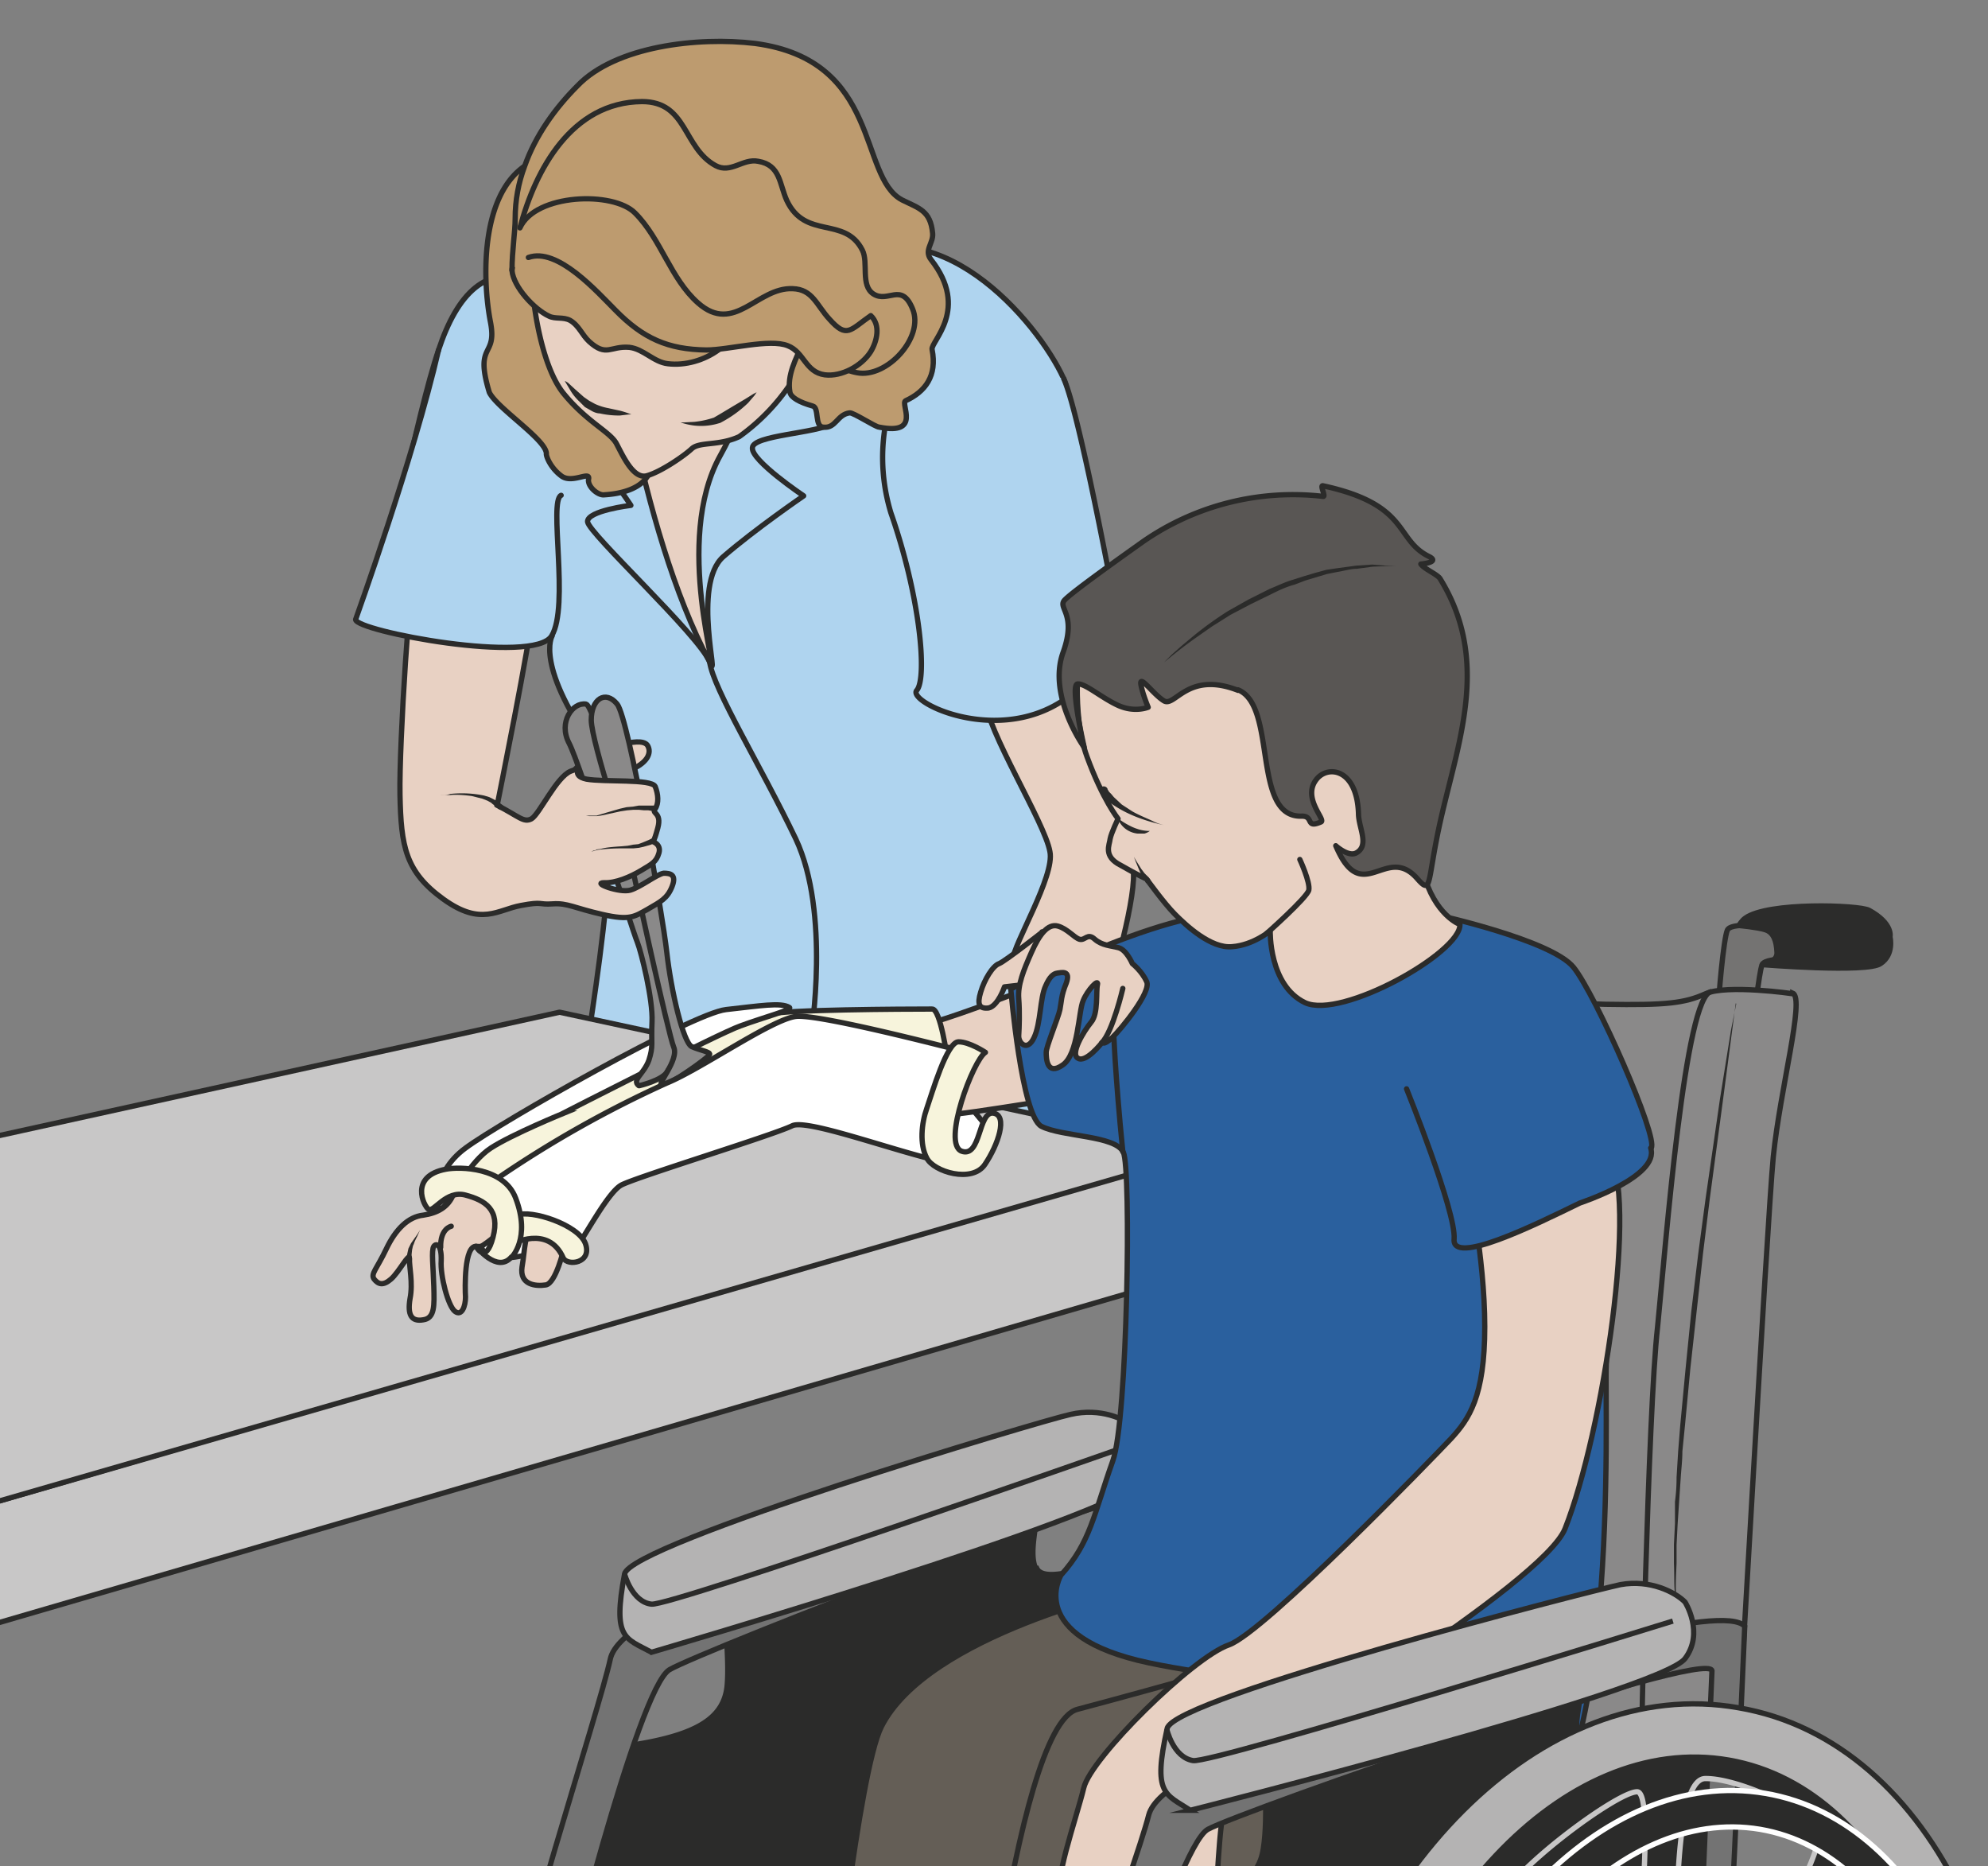 <svg xmlns="http://www.w3.org/2000/svg" viewBox="0 0 470.3 441.4"><rect x="0" y="0" width="470.3" height="441.4" fill="#808080" stroke="none"/><defs><clipPath id="a"><path d="M0 353.1h376.3V0H0v353.1z"/></clipPath><clipPath id="b"><path d="M0 353.1h376.3V0H0v353.1z"/></clipPath><clipPath id="c"><path d="M0 353.1h376.3V0H0v353.1z"/></clipPath><clipPath id="d"><path d="M0 353.1h376.3V0H0v353.1z"/></clipPath><clipPath id="e"><path d="M0 353.1h376.3V0H0v353.1z"/></clipPath></defs><g clip-path="url(#a)" transform="matrix(1.25 0 0 -1.25 0 441.4)"><path d="M343 171.5s-8.8.8-9.5-.9c-.7-1.6-1.3-10.7-2.5-11-1.2-.5-5.8.2-5.8 2.5 0 2.2 1 13.4 1.7 15 .6 1.5 6.3.8 10.3.8 4 0 7.6-5.5 5.8-6.4" fill="#747372"/><path d="M343 171.5s-8.8.8-9.5-.9c-.7-1.6-1.3-10.7-2.5-11-1.2-.5-5.8.2-5.8 2.5 0 2.2 1 13.4 1.7 15 .6 1.5 6.3.8 10.3.8 4 0 7.6-5.5 5.8-6.4z" stroke="#2c2c2b" stroke-miterlimit="10" fill="none"/><path d="M357.7 175.8s.8-3.3-1.8-5c-2.5-1.8-22.4-.2-22.4-.2s3 .4 2.8 2.4c-.1 2-.6 3.7-2.2 4.2s-5 .8-5 .8.5.9 1.2 1.4c4.3 3.1 21.4 2.5 23.4 1.5 4.6-2.5 4-5 4-5" fill="#2c2c2b"/><path stroke-linejoin="round" d="M357.7 175.8s.8-3.3-1.8-5c-2.5-1.8-22.4-.2-22.4-.2s3 .4 2.8 2.4c-.1 2-.6 3.7-2.2 4.2s-5 .8-5 .8.5.9 1.2 1.4c4.3 3.1 21.4 2.5 23.4 1.5 4.6-2.5 4-5 4-5z" stroke="#2c2c2b" stroke-miterlimit="10" fill="none"/><path d="M196 56.4c-1.6 3.5 1.2 10.6-.5 10.6A809 809 0 01138 50.5c-1.5-1.4.2-10.3-.4-16.5-.7-6.1-5.9-9.4-19.6-11.3-10.4-1.4-7.7-12.7-8.3-12.9-.9-.2-9-44.7-8.1-53.2 1.2-13 120.3 42.2 120.3 42.2l.6 64.9s-24-12.3-26.3-7.3" fill="#2b2b2a"/><path d="M196 56.4c-1.6 3.5 1.2 10.6-.5 10.6A809 809 0 01138 50.5c-1.5-1.4.2-10.3-.4-16.5-.7-6.1-5.9-9.4-19.6-11.3-10.4-1.4-7.7-12.7-8.3-12.9-.9-.2-9-44.7-8.1-53.2 1.2-13 120.3 42.2 120.3 42.2l.6 64.9s-24-12.3-26.3-7.3z" stroke="#2b2b2a" stroke-miterlimit="10" fill="none"/><path d="M220.7 70.5c-1 4.3-88-29.8-94-33.3-6-3.6-20.5-62-22-68.5-1.4-6.7-2.3-59.6-2.3-59.6-2.1-5.2-6.9-.5-7.4.1-.6.6 0 18.5 0 18.5s.1 26.6.6 38c.6 11.5 17.8 63.8 19.9 73.5 2 9.6 42.3 22.2 56.4 26.9 14 4.6 50.4 17 54.5 12.8 0 0 .4-82.4-.5-82.5-1 0-5-1.6-5-1.6l-.2 75.7z" fill="#737373"/><path d="M220.7 70.5c-1 4.3-88-29.8-94-33.3-6-3.6-20.5-62-22-68.5-1.4-6.7-2.3-59.6-2.3-59.6-2.1-5.2-6.9-.5-7.4.1-.6.6 0 18.5 0 18.5s.1 26.6.6 38c.6 11.5 17.8 63.8 19.9 73.5 2 9.6 42.3 22.2 56.4 26.9 14 4.6 50.4 17 54.5 12.8 0 0 .4-82.4-.5-82.5-1 0-5-1.6-5-1.6l-.2 75.7z" stroke="#2b2b2a" stroke-miterlimit="10" fill="none"/><path d="M123.3 40.5c-5 2.7-7.4 2.5-5.1 14.8 1 5.7 78.8 29 84.4 30.2 5.6 1.3 10.3-.8 12.3-2.6 0 0 4-5.4.6-10.3-4.4-6.4-92.2-32.1-92.2-32.1" fill="#b4b3b3"/><path d="M123.3 40.5c-5 2.7-7.4 2.5-5.1 14.8 1 5.7 78.8 29 84.4 30.2 5.6 1.3 10.3-.8 12.3-2.6 0 0 4-5.4.6-10.3-4.4-6.4-92.2-32.1-92.2-32.1z" stroke="#2b2b2a" stroke-miterlimit="10" fill="none"/><path d="M212.8 79.3s-85.7-30.1-89.5-29.7c-3.7.4-5.1 5.7-5.1 5.7" stroke="#2b2b2a" stroke-miterlimit="10" fill="none"/><path d="M339.3 165.1s-12.5 1.8-16.5 0-7.5-2.2-19-2c-11.4.2-50.8 6-55 9.6-4.2 3.6-7.6 4.2-11 5-3.4 1-5.8-7.4-5.8-7.4s-11.4-54-13.1-127L321.5 15s6.7-.9 7 2.4c.3 3.2 5.9 104 7.1 116.8 1.3 12.9 6 30 3.7 31" fill="#8a8989"/><path d="M339.3 165.1s-12.5 1.8-16.5 0-7.5-2.2-19-2c-11.4.2-50.8 6-55 9.6-4.2 3.6-7.6 4.2-11 5-3.4 1-5.8-7.4-5.8-7.4s-11.4-54-13.1-127L321.5 15s6.7-.9 7 2.4c.3 3.2 5.9 104 7.1 116.8 1.3 12.9 6 30 3.7 31z" stroke="#2b2b2a" stroke-miterlimit="10" fill="none"/><path d="M310.7 21.4c-.2-.5 1.2 64.6 3 80.6 1.6 16 5.2 63 10.2 63.5" stroke="#2b2b2a" stroke-miterlimit="10" fill="none"/><path d="M328.5 163.3l-2.4-18.2-2.5-18.7-1.3-10.5-1.2-10.9-1.2-10.9-1-10.6-.5-5c0-1.7-.2-3.3-.3-4.8a6665.3 6665.3 0 01-.6-9l-.2-3.9v-3.5c-.1-2.3-.2-4.2-.1-5.8v-5l-.2 5c-.2 1.6-.1 3.5-.2 5.8v3.6l.2 4V69c.2 1.5.3 3 .3 4.6l.3 4.9.4 5 1 10.6 1.1 11 1.3 10.8 1.4 10.5 2.7 18.7 2.1 13.1 1 5" fill="#2b2b2a"/><path d="M246.6 174.4s-6-31.6-8.2-64.6c-2.2-33-2-69.5-1.3-71.5" stroke="#2b2b2a" stroke-miterlimit="10" fill="none"/><path d="M237.1 174.4l-2.2-20.8-2.1-21.3a1996.1 1996.1 0 01-3.4-36.9l-1-12-.8-11.3-.5-10.1-.3-8.5v-6.6V41s0 2.1-.3 5.8v6.6V62c0 3.2.3 6.6.4 10.1.1 3.6.4 7.4.7 11.3l.8 12.1 1 12.4 2.5 24.5c.8 7.8 1.7 15 2.5 21.3.7 6.2 1.4 11.4 2 15l.7 5.7" fill="#2b2b2a"/></g><g clip-path="url(#b)" transform="matrix(1.25 0 0 -1.25 0 441.4)"><path d="M69.5 236c-.6-.1 27-7.1 35-3.2 0 0-3.5-5.6 8.7-22.3 6.7-9.3-3.2-59-3-62.4 0-3.4 95.8-20 99.8-13s-9.8 63.9-12.5 71.4c-2.7 7.5 8.5 64.6 3.8 75-4.9 10.8-24.5 34-43.4 21.2-19-12.9-48.5-6.4-57.1-2.8-8.7 3.5-14.3-2.4-17.8-13-2.1-6.2-4.6-17-6.9-27.2-2.8-12.4-5.3-23.6-6.6-23.8" fill="#afd4ef"/><path stroke-linejoin="round" d="M69.5 236c-.6-.1 27-7.1 35-3.2 0 0-3.5-5.6 8.7-22.3 6.7-9.3-3.2-59-3-62.4 0-3.4 95.8-20 99.8-13s-9.8 63.9-12.5 71.4c-2.7 7.5 8.5 64.6 3.8 75-4.9 10.8-24.5 34-43.4 21.2-19-12.9-48.5-6.4-57.1-2.8-8.7 3.5-14.3-2.4-17.8-13-2.1-6.2-4.6-17-6.9-27.2-2.8-12.4-5.3-23.6-6.6-23.8z" stroke="#2b2b2a" stroke-linecap="round" stroke-miterlimit="10" fill="none"/><path stroke-linejoin="round" d="M153.5 157.4s3.7 23-2.9 37c-6.6 13.8-15.6 28.3-16.3 33.5" stroke="#2b2b2a" stroke-linecap="round" stroke-miterlimit="10" fill="none"/><path d="M-4 45l225 65.6v23L-4 68V45z" fill="#c8c7c7"/><path stroke-linejoin="round" d="M-4 45l225 65.6v23L-4 68V45z" stroke="#2b2b2a" stroke-linecap="round" stroke-miterlimit="10" fill="none"/><path d="M-212 91.5L-4 68l232.6 67.2-122.7 26.4-318-70z" fill="#c8c7c7"/><path stroke-linejoin="round" d="M-212 91.5L-4 68l232.6 67.2-122.7 26.4-318-70zM109.5 295.7s-6.2-5-11.4-10.8c-5.3-5.7 3-5.4 9.6-12.6 6.4-7.2 9-10.8 11.7-14.8 0 0-8.3-1-8.2-3.1.2-2.2 21-21.4 23.1-26.5 2.1-5-3.5 14.6 2.6 19.9 6 5.2 15.2 11.5 15.2 11.5s-10 6.7-9.7 9.1c.1 2.4 12.1 2.7 15.2 4.6 2 1.2-.5 14.9-.5 14.9s-11 9.6-13.5 9.3c-2.5-.4-27 7.1-34-1.5z" stroke="#2b2b2a" stroke-linecap="round" stroke-miterlimit="10" fill="none"/><path stroke-linejoin="round" d="M115.2 298.3c.1-.9 5.5-45 19.1-70.4 2.2-4-7 22.8 2 39s8.5 29.9 5.3 30.5" stroke="#2b2b2a" stroke-linecap="round" stroke-miterlimit="10" fill="#e8d1c3"/><path d="M187.2 139.4l-5.8 7c-.7.8-3.6-7.8-2.2-10.3 1.5-2.4 4.7-3.4 5.8-1.6 1.2 1.7 2.2 4.9 2.2 4.9" fill="#fff"/><path d="M187.2 139.4l-5.8 7c-.7.8-3.6-7.8-2.2-10.3 1.5-2.4 4.7-3.4 5.8-1.6 1.2 1.7 2.2 4.9 2.2 4.9z" stroke="#2b2b2a" stroke-miterlimit="10" fill="none"/><path d="M198 167.8c0-.7-18.2-7.3-20.8-7.9-2.7-.6-9.4.2-10.6-3.9-1.2-4.1 2-11.3 4.8-13.5 2.8-2.2 23.7 2.3 28.1 2.4 4.5 0-1.6 22.9-1.6 22.9" fill="#e8d1c3"/><path stroke-linejoin="round" d="M198 167.8c0-.7-18.2-7.3-20.8-7.9-2.7-.6-9.4.2-10.6-3.9-1.2-4.1 2-11.3 4.8-13.5 2.8-2.2 23.7 2.3 28.1 2.4 4.5 0-1.6 22.9-1.6 22.9z" stroke="#2b2b2a" stroke-linecap="round" stroke-miterlimit="10" fill="none"/><path d="M179.3 152.7s-1.3 9.6-2.9 9.5c-5.2 0-28.2-.1-30.9-1-3.1-.8-67.6-26.8-57.7-30.8 9.8-4 14.9-3.4 14.9-3.4l76.5 25.7z" fill="#f7f4dc"/><path stroke-linejoin="round" d="M179.3 152.7s-1.3 9.6-2.9 9.5c-5.2 0-28.2-.1-30.9-1-3.1-.8-67.6-26.8-57.7-30.8 9.8-4 14.9-3.4 14.9-3.4l76.5 25.7z" stroke="#2b2b2a" stroke-linecap="round" stroke-miterlimit="10" fill="none"/><path d="M106.7 142.5s-9.8-4-13.8-6.6c-4-2.6-7.1-8.9-7.1-8.9s-1.7-2.3-2.4-2.7c-.8-.4-2 6.7 4.7 11.6 6.6 4.9 42.9 25.5 49.3 26.2s10.4 1.4 12 .4c.7-.4-4.7-1.8-9.3-3.5-4-1.4-33.5-16.5-33.5-16.5" fill="#fff"/><path d="M106.7 142.5s-9.8-4-13.8-6.6c-4-2.6-7.1-8.9-7.1-8.9s-1.7-2.3-2.4-2.7c-.8-.4-2 6.7 4.7 11.6 6.6 4.9 42.9 25.5 49.3 26.2s10.4 1.4 12 .4c.7-.4-4.7-1.8-9.3-3.5-4-1.4-33.5-16.5-33.5-16.5z" stroke="#2b2b2a" stroke-miterlimit="10" fill="none"/><path d="M118.6 212.5c.3 0 3.3.8 4-.5s0-3-2.7-4.3c-2.8-1.2-6.2-3.5-7.7-3.6-1.5-.2-4.2 2.4-3.4 3.4.7 1 5.6 4.1 9.8 5" fill="#e8d1c3"/><path stroke-linejoin="round" d="M118.6 212.5c.3 0 3.3.8 4-.5s0-3-2.7-4.3c-2.8-1.2-6.2-3.5-7.7-3.6-1.5-.2-4.2 2.4-3.4 3.4.7 1 5.6 4.1 9.8 5z" stroke="#2b2b2a" stroke-linecap="round" stroke-miterlimit="10" fill="none"/><path d="M121 147.7s4.4 1 5.3 2.7c.9 1.7 3.4 2.3 2 7.3s-14.9 61.8-17.4 62.2c-2.5.4-5.3-3.4-3.2-7.4 2.1-4 12-35.5 12.9-37.6.8-2 3-11 2.8-15.1-.2-4.2.3-4.5-.6-7.3-1-2.7-3.3-3.7-1.9-4.8" fill="#8a8989"/><path stroke-linejoin="round" d="M121 147.7s4.4 1 5.3 2.7c.9 1.7 3.4 2.3 2 7.3s-14.9 61.8-17.4 62.2c-2.5.4-5.3-3.4-3.2-7.4 2.1-4 12-35.5 12.9-37.6.8-2 3-11 2.8-15.1-.2-4.2.3-4.5-.6-7.3-1-2.7-3.3-3.7-1.9-4.8z" stroke="#2b2b2a" stroke-linecap="round" stroke-miterlimit="10" fill="none"/><path d="M119.4 190.4s-7.5 22.3-7.5 26.5c0 4 2.7 5.7 4.9 3s8.6-39.8 9.4-47 3.1-17 4.7-17.8c1.5-.7 3.6-1 3.4-1.5-.1-.5-7.7-5.9-9-5.9s3.3 4.8 2.2 7.3c-1 2.4-7.7 33-8.1 35.4" fill="#8a8989"/><path stroke-linejoin="round" d="M119.4 190.4s-7.5 22.3-7.5 26.5c0 4 2.7 5.7 4.9 3s8.6-39.8 9.4-47 3.1-17 4.7-17.8c1.5-.7 3.6-1 3.4-1.5-.1-.5-7.7-5.9-9-5.9s3.3 4.8 2.2 7.3c-1 2.4-7.7 33-8.1 35.4z" stroke="#2b2b2a" stroke-linecap="round" stroke-miterlimit="10" fill="none"/><path d="M94 200.8c4.3-2.2 5.1-3.4 6.6-2.6 1.5.9 4.7 7.9 7.4 9 2.7 1.1-.3-.8 3-1.5 3.4-.6 12.3.1 13-1.4.6-1.5.7-3.2 0-4.2-.8-1 1.3-.6.5-3.6s-1-2.6-1-2.6 1.7-.5 1.2-2.2c-.5-1.7-1.4-2.1-3.4-3.3s-4.8-2.4-7-2.3c-2.3 0 3-2 5-1.4 2 .6 5 3 6.3 3.2 1.2 0 2.5-.2 1.6-2.5s-2.2-2.9-4.6-4.3c-2.5-1.4-3.4-2.2-8.6-1-5.3 1.2-6.6 2.2-9.4 2-2.8-.2-1.7.5-6-.3-4.4-.8-7.5-4-14.7 1.2s-8 10-8.2 19.7 2 42.7 2.8 42.5c5.9-1.7 21.8-7.4 22-9.3.3-1.8-6.4-35.1-6.4-35.1" fill="#e8d1c3"/><path stroke-linejoin="round" d="M94 200.8c4.3-2.2 5.1-3.4 6.6-2.6 1.5.9 4.7 7.9 7.4 9 2.7 1.1-.3-.8 3-1.5 3.4-.6 12.3.1 13-1.4.6-1.5.7-3.2 0-4.2-.8-1 1.3-.6.5-3.6s-1-2.6-1-2.6 1.7-.5 1.2-2.2c-.5-1.7-1.4-2.1-3.4-3.3s-4.8-2.4-7-2.3c-2.3 0 3-2 5-1.4 2 .6 5 3 6.3 3.2 1.2 0 2.5-.2 1.6-2.5s-2.2-2.9-4.6-4.3c-2.5-1.4-3.4-2.2-8.6-1-5.3 1.2-6.6 2.2-9.4 2-2.8-.2-1.7.5-6-.3-4.4-.8-7.5-4-14.7 1.2s-8 10-8.2 19.7 2 42.7 2.8 42.5c5.9-1.7 21.8-7.4 22-9.3.3-1.8-6.4-35.1-6.4-35.1z" stroke="#2b2b2a" stroke-linecap="round" stroke-miterlimit="10" fill="none"/><path d="M83.4 202.7h.5c.3 0 .8 0 1.3.2a21 21 0 006.4-.3l1-.3.8-.4.7-.4.6-.4.4-.3a.5.5 0 00-.6-.8h-.1l-.4.4-.4.4c-.2 0-.4.2-.6.4l-.7.4-1 .4-2 .5c-1.4.2-3 .3-4 .2h-1.9M123.9 199.6h-.2l-.4.1-.6.1h-.8l-1 .1h-1l-1.2-.1-1.3-.2-2.3-.5a17 17 0 00-2.1-.4h-1.5l-.6.1h2l2 .6 2.4.7 1.3.3 1.2.1 1.1.2H124.1a.5.5 0 10-.2-1zM123.6 193.5l-.4-.2-1.4-.4-.9-.2-1-.1h-2.2a35.7 35.7 0 01-4.7-.3l-.6-.2-.5-.1.5.2c.1 0 .3 0 .5.2l.8.1c1 .3 2.5.4 4 .5l1.1.1 1 .2 1 .1.8.3 1.2.5.4.2a.5.5 0 10.5-.9z" fill="#2b2b2a"/><path d="M207.2 230.6c.1-.2 5-33.1 7.2-41.8 1-4-4-23-5.7-24.2-1.7-1.2-17 4.4-17 7 0 2.7 8 15.8 7 20.4-1 5.6-11.9 22.7-12.4 29.2-.5 6.6 19.1 11.9 21 9.4" fill="#e8d1c3"/><path stroke-linejoin="round" d="M207.2 230.6c.1-.2 5-33.1 7.2-41.8 1-4-4-23-5.7-24.2-1.7-1.2-17 4.4-17 7 0 2.7 8 15.8 7 20.4-1 5.6-11.9 22.7-12.4 29.2-.5 6.6 19.1 11.9 21 9.4z" stroke="#2b2b2a" stroke-linecap="round" stroke-miterlimit="10" fill="none"/><path stroke-linejoin="round" d="M173.4 287a36 36 0 01-4.8-30.9c5.6-16 6.9-31.3 4.9-33.6-2-2.3 17.5-11.7 30.5.3l8.5 7.8s-7.9 43.8-11.2 50.9" stroke="#2b2b2a" stroke-linecap="round" stroke-miterlimit="10" fill="#afd4ef"/><path d="M180.1 13.7s-15.8-16.2-16.8-27.2 4.4-16.1 4.4-16.1h16.2s10.9-.3 10.9 2.8c0 3-1.6 10.4 3.7 14.7a74.6 74.6 0 0118.3 19.4c3.4 7-36.7 6.4-36.7 6.4" fill="#e8d1c3"/><path stroke-linejoin="round" d="M180.1 13.7s-15.8-16.2-16.8-27.2 4.4-16.1 4.4-16.1h16.2s10.9-.3 10.9 2.8c0 3-1.6 10.4 3.7 14.7a74.6 74.6 0 0118.3 19.4c3.4 7-36.7 6.4-36.7 6.4z" stroke="#2b2b2a" stroke-miterlimit="10" fill="none"/><path d="M214.6 52.4s-39-8.5-47.8-26c-4.3-8.6-9.5-57.9-9.5-57.9s16.3-14.9 28.7-15.8c12.4-1 23.5 45.5 23 56.7-.5 11.1 31 15.4 42.4 24.6 11.4 9.1-36.8 18.4-36.8 18.4" fill-rule="evenodd" fill="#645e56"/><path d="M214.6 52.4s-39-8.5-47.8-26c-4.3-8.6-9.5-57.9-9.5-57.9s16.3-14.9 28.7-15.8c12.4-1 23.5 45.5 23 56.7-.5 11.1 31 15.4 42.4 24.6 11.4 9.1-36.8 18.4-36.8 18.4z" stroke="#2b2b2a" stroke-miterlimit="10" fill="none"/><path d="M183.5-57.9s8.2 84.4 20.4 87.6 49.6 13.7 49.6 13.7 42.8-11.5 43.1-8.7c.4 2.8 9-31.3-30.4-38.6s-29.3-3.3-29.3-3.3 1.4-37.2-11.1-57.4" fill-rule="evenodd" stroke="#2b2b2a" stroke-miterlimit="10" fill="#645e56"/><path d="M285.3 3.8C307.1 9 303.6 88 304 94.8c.4 6.6-8.8 32.5-8.8 32.5s16 6.6 17.3 8.6c1.4 2-10.5 29-14.7 34.2-4.2 5.2-26.2 10-26.2 10-5.2 1.2-23.9-5.2-34.7-.6-10.9 4.6-45.6-13.5-45.6-13.5s2-24 5.8-26c4-2 14-1.7 15.5-4.9 1.5-3.1.8-50.7-2-58.4-3.6-10.1-4.2-15.4-9.8-21.6 0 0-7-11.6 16.6-16.6 23.6-5 54.6-4.1 60.4-13.2 5.8-9.2 7.6-21.5 7.6-21.5" fill="#2a609e"/><path stroke-linejoin="round" d="M285.3 3.8C307.1 9 303.6 88 304 94.8c.4 6.6-8.8 32.5-8.8 32.5s16 6.6 17.3 8.6c1.4 2-10.5 29-14.7 34.2-4.2 5.2-26.2 10-26.2 10-5.2 1.2-23.9-5.2-34.7-.6-10.9 4.6-45.6-13.5-45.6-13.5s2-24 5.8-26c4-2 14-1.7 15.5-4.9 1.5-3.1.8-50.7-2-58.4-3.6-10.1-4.2-15.4-9.8-21.6 0 0-7-11.6 16.6-16.6 23.6-5 54.6-4.1 60.4-13.2 5.8-9.2 7.6-21.5 7.6-21.5z" stroke="#2b2b2a" stroke-linecap="round" stroke-miterlimit="10" fill="none"/><path d="M277.7 130.6s3.3-15.2 3.3-28.5-3-17.5-6.4-21.2c-3.4-3.6-35.3-36.6-42-39-6.8-2.3-26.2-21.4-27.5-27.1-1.4-5.8-6.1-18.8-4.2-21 2-2 15.5-6.2 21.5-5.8 5.9.5 7.6 2.4 8 10.5.5 8.2 1.1 17.5 4.4 20s57.3 35 61.4 45.4c7.2 18.2 14 63.1 8.1 71.5-6 8.5-26.6-4.8-26.6-4.8" fill="#e8d1c3"/><path stroke-linejoin="round" d="M277.7 130.6s3.3-15.2 3.3-28.5-3-17.5-6.4-21.2c-3.4-3.6-35.3-36.6-42-39-6.8-2.3-26.2-21.4-27.5-27.1-1.4-5.8-6.1-18.8-4.2-21 2-2 15.5-6.2 21.5-5.8 5.9.5 7.6 2.4 8 10.5.5 8.2 1.1 17.5 4.4 20s57.3 35 61.4 45.4c7.2 18.2 14 63.1 8.1 71.5-6 8.5-26.6-4.8-26.6-4.8z" stroke="#2b2b2a" stroke-miterlimit="10" fill="none"/><path stroke-linejoin="round" d="M266.2 147.1s9.4-23.3 9-28.4c-.5-5.1 15 2.5 23.8 6.8 0 0 15.2 5 13.4 10.4" stroke="#2b2b2a" stroke-linecap="round" stroke-miterlimit="10" fill="#2a609e"/><path d="M204.3 230.2s-1.6-12 1.4-20.2 5.9-11.8 5.9-11.8-1.3-2.7-1.5-3.8c-.1-1.1-1.4-3.3 2-5 3.3-1.9 4.9-2.6 4.9-2.6s3.3-4.6 5.4-6.7 6.8-6.5 10.8-6.1c4 .3 7.2 3 7.2 3s-.3-10.3 6.6-13.6c6.9-3.2 29.5 9.5 29.3 14.8 0 0-4.8 1.7-7 10s-9.2 36.4-23.4 40.6c-14.3 4.2-41.6 1.4-41.6 1.4" fill="#e8d1c3"/><path stroke-linejoin="round" d="M204.3 230.2s-1.6-12 1.4-20.2 5.9-11.8 5.9-11.8-1.3-2.7-1.5-3.8c-.1-1.1-1.4-3.3 2-5 3.3-1.9 4.9-2.6 4.9-2.6s3.3-4.6 5.4-6.7 6.8-6.5 10.8-6.1c4 .3 7.2 3 7.2 3s-.3-10.3 6.6-13.6c6.9-3.2 29.5 9.5 29.3 14.8 0 0-4.8 1.7-7 10s-9.2 36.4-23.4 40.6c-14.3 4.2-41.6 1.4-41.6 1.4z" stroke="#2b2b2a" stroke-miterlimit="10" fill="none"/><path d="M234.3 222.6c7.5-3 2.5-24.3 12.1-23.9 2.3 0 .6-2.4 3.6-1.1 1 .4-3.6 4.5-.9 8 2.1 2.8 7.7 2.2 8-6.4 0-2.7 2.2-6.1-.5-7.5-1.5-.7-3.8 1.4-3.8 1.4 5-11.8 9.5.5 15.4-6.2 2.9-3.3 1.8-.6 4.5 11.3 3.5 15.2 9.3 30.2-.2 45.5-.6.8-3 1.8-3.6 2.7 0 0 3.7.3 1.6 1.4-6.6 3.2-3.5 9.8-20.1 13.4-.7.2.6-2.1 0-2a49.8 49.8 0 01-34-8.5c-2.8-2-13-9.2-14.8-11-1.7-1.6 2.3-2.5-.4-10-3-8.3 4-18 4-18s-2.7 11.7-1.3 12c1.4.2 4.4-2.5 7.6-4 3.2-1.5 5.8-.4 5.8-.4s-1.1 2.6-1.4 4.4c-.2 1.8 2.4-2 4.4-3.2 2.1-1.2 4.5 5.7 14 2" fill="#595654"/><path stroke-linejoin="round" d="M234.3 222.6c7.5-3 2.5-24.3 12.1-23.9 2.3 0 .6-2.4 3.6-1.1 1 .4-3.6 4.5-.9 8 2.1 2.8 7.7 2.2 8-6.4 0-2.7 2.2-6.1-.5-7.5-1.5-.7-3.8 1.4-3.8 1.4 5-11.8 9.5.5 15.4-6.2 2.9-3.3 1.8-.6 4.5 11.3 3.5 15.2 9.3 30.2-.2 45.5-.6.8-3 1.8-3.6 2.7 0 0 3.7.3 1.6 1.4-6.6 3.2-3.5 9.8-20.1 13.4-.7.2.6-2.1 0-2a49.8 49.8 0 01-34-8.5c-2.8-2-13-9.2-14.8-11-1.7-1.6 2.3-2.5-.4-10-3-8.3 4-18 4-18s-2.7 11.7-1.3 12c1.4.2 4.4-2.5 7.6-4 3.2-1.5 5.8-.4 5.8-.4s-1.1 2.6-1.4 4.4c-.2 1.8 2.4-2 4.4-3.2 2.1-1.2 4.5 5.7 14 2z" stroke="#2b2b2a" stroke-miterlimit="10" fill="none"/><path d="M220.3 197s-3.2.6-6.3 2a22 22 0 00-4 2.3l-.7.6c-.3.2-.4.4-.5.6l-.4.4a.8.8 0 101.2 1v-.1l.3-.5.4-.4.5-.6a644.1 644.1 0 011.5-1.4l2-1.3c1.4-.8 3-1.4 4-1.9s2-.7 2-.7M211.5 198.4l.2-.2.7-.5a16 16 0 012-1.1l.5-.2.6-.2a7.6 7.6 0 011.8-.3h.3s-.3-.3-1-.5h-1.3a4.5 4.5 0 00-3.7 2.7l-.1.3M214.6 191l.4-.7 1-1.6.6-.8.6-.6.5-.6-.8-.7-.4.8-.5.8-.4.9-.7 1.7-.3.8M220.3 227.8l1.5 1.5 1.8 1.6 2.4 2a66.6 66.6 0 006.4 4.6l3.9 2.2 4 2c1.5.6 2.9 1.3 4.3 1.7l2.2.7 2 .6 2.2.6 2 .3 3.7.5 3 .2 2.5-.2h2.1l-2-.1-2.5-.1-3-.4c-1.2 0-2.4-.4-3.7-.6l-2-.4-2-.6-2-.6-2.1-.8c-1.5-.4-2.8-1-4.2-1.7l-4.1-2-3.8-2-3.5-2.2-3-2.1a84.9 84.9 0 01-4.5-3.4l-1.6-1.3" fill="#2b2b2a"/><path stroke-linejoin="round" d="M210.7 159.2s.3-9.2 1.8-24M246 190.5s2-4.3 1.7-5.8c-.3-1.4-8.3-8.5-8-8.2" stroke="#2b2b2a" stroke-linecap="round" stroke-miterlimit="10" fill="none"/></g><g clip-path="url(#c)" transform="matrix(1.25 0 0 -1.25 0 441.4)"><path stroke-linejoin="round" d="M106.2 259.4c-2.4-1 1.6-21-1.8-26.6-3.3-5.5-37.1.9-37.1 3.1 0 0 11 30.6 15.7 51" stroke="#2b2b2a" stroke-linecap="round" stroke-miterlimit="10" fill="#afd4ef"/><path stroke-linejoin="round" d="M99.3 321.7c-8.4-5.8-8-21.5-6.5-29.4 1.4-7-3.1-3.8-.2-13.4 1.4-3 11-9.1 10.8-11.7 0-.5.8-2.6 2.8-4.1 2-1.6 5.5 1 5.2-.6-.3-1.4 1.8-3.2 3-3 5 .3 10 2.3 8.8 8.2-1.1 5.7-5 12.9-8 18-2.9 5.2-5.8 10.8-8 16.2a54.5 54.5 0 01-3.8 7l-2.2 4.2c-.5 1-.7 3-.9 2" stroke="#2b2b2a" stroke-miterlimit="10" fill="#bd9b6f"/><path d="M101 296.5c0-.6 1.4-12.8 5.8-18 4.3-5.2 8.5-7 9.8-9.2 1.2-2.2 3.2-6.9 5.8-6.2 2.6.7 7 3.7 8.5 5.1s5.1.5 9 2.3a39 39 0 0113 16c1.8 5 3 9.7 4.2 12.7 1.1 3 0 14.2-1.3 17s-33.6 9.5-43.3 1.6c-9.7-8-12.9-9-11.5-21.3" fill="#e8d1c3"/><path stroke-linejoin="round" d="M101 296.5c0-.6 1.4-12.8 5.8-18 4.3-5.2 8.5-7 9.8-9.2 1.2-2.2 3.2-6.9 5.8-6.2 2.6.7 7 3.7 8.5 5.1s5.1.5 9 2.3a39 39 0 0113 16c1.8 5 3 9.7 4.2 12.7 1.1 3 0 14.2-1.3 17s-33.6 9.5-43.3 1.6c-9.7-8-12.9-9-11.5-21.3z" stroke="#2b2b2a" stroke-linecap="round" stroke-miterlimit="10" fill="none"/><path d="M107 281l.5-.3 1.3-1.2 1.7-1.5 1-.7 1.1-.6a10.6 10.6 0 012.5-.8l2.3-.5a17.5 17.5 0 002.1-.7h0-.5l-1.7-.2a16.8 16.8 0 00-3.8.4c-.5 0-1 .2-1.4.4l-1.4.8-1 1a9.8 9.8 0 00-1.6 1.9l-.9 1.5-.3.5M128.8 273.2h.7l1.9.1a17.6 17.6 0 013.7.8l1.2.7 2.5 1.5 2.2 1.3 1.6 1 .6.3-.4-.6-1.2-1.4a22.5 22.5 0 00-5.3-3.8l-.7-.2a11.7 11.7 0 00-4.2-.3c-1.6.2-2.6.6-2.6.6" fill="#2b2b2a"/><path stroke-linejoin="round" d="M99.1 317.2c2.6-2-2.4-14-2.2-15.3.3-3.1 4.2-7.3 7-8.6 1.2-.6 2.7-.1 4-.8 1.7-1 2.2-2.7 3.6-4 3.3-3 4-.8 7.6-1.1 2.7-.3 4.6-2.8 7.3-3.1 6.6-.8 14.4 4.2 14 11-.6 10.1-10.4 16.4-18.3 20.7-4 2.3-8.2 6.6-13 6.6-2.1 0-5.4-.2-4.3-3.2" stroke="#2b2b2a" stroke-miterlimit="10" fill="#bd9b6f"/><path stroke-linejoin="round" d="M96.9 302c0 3.7.6 7.2.6 9.8 0 3.4.6 6.7 1.8 9.9 2 5.7 5.7 10.9 10 15.2 7.2 7.5 22.8 9.3 33.6 8 24-3.2 19.5-25.2 27.8-29.6 3.2-1.6 5.4-2 5.8-6.3.2-1.9-1.7-3.2-.3-5 7.4-9.4-.1-15.5.2-17 1-5-1.3-8-5-9.7-1.1-.5 3.1-6.6-5-5-.7 0-4.9 2.8-5.6 2.7-2.4-.3-2.6-3-5-2.7-1.7.1-.7 3.7-2 4-2.5.7-4.1 1.6-4.3 2.6-1.2 6.4 7 12.8 2.2 16.6-11.3 8.9-28.5 4.5-41.3 8.8-4.1 1.4-6.3 3.2-10 1.3" stroke="#2b2b2a" stroke-linecap="round" stroke-miterlimit="10" fill="#bd9b6f"/><path stroke-linejoin="round" d="M98.4 310c2.9 11 9.8 23.8 23.1 23.9 8.6 0 7.7-8.7 13.9-12.1 2.9-1.6 5.2 1.4 8.1.8 4.2-.7 4-4.3 5.4-7.4 3.5-7.5 11-2.9 14.3-9.4 1.2-2.3-.4-6.7 2.1-8.3 2.8-1.8 5.3 2.3 7.4-2.8 2.3-5.4-4.9-13.2-10.5-12.1-5.5 1-9.5 6.4-15 8-10 2.8-17.3-2-25.9 6.4-3.7 3.6-8 5.4-13 7-2.5.7-6 3.9-8.4 7.3" stroke="#2b2b2a" stroke-miterlimit="10" fill="#bd9b6f"/><path stroke-linejoin="round" d="M100 304.4c5.5 2 13-6.5 16.5-10 5.2-5.3 9.9-7.4 17.2-7.5 4.2 0 12 2.2 15.4.8 3.1-1.2 3.3-5 7-5.5 3.2-.4 7 1.7 8.7 4.4 1.2 2 1.9 5 0 6.8-3.9-2.7-4.5-4.4-7.8-.7-2.5 2.7-3.2 5.7-7 5.8-6.7.3-11-8.8-17.9-2.7-5.2 4.6-7 12.1-11.9 17-4.1 4.2-18.9 3.7-21.8-2.8" stroke="#2b2b2a" stroke-linecap="round" stroke-miterlimit="10" fill="#bd9b6f"/><path d="M95.2 119c0 .1-2.7-2-5-1.7-2.4.3-2.2-8-2.1-9.6 0-1.7-.7-3.7-2-2.7s-2.8 6.7-2.6 9.6c.1 3-.9 3.4-1.4 2.7s-.1-4 0-7.6.2-6-2-6.3c-2.3-.4-3 1-2.5 4 .6 3-.2 6.2-.1 7.6 0 1.3-2-2.6-3.5-3.9-1.5-1.3-2.4-1-3.2 0-.7 1 .5 1.9 2.3 5.7s4.2 6.1 7 6.4c2.7.4 4.7 1.5 5.7 3.9 1 2.3 7.3 5.3 9.4 2.1 2.2-3.1 0-10.3 0-10.3" fill="#e8d1c3"/><path d="M95.2 119c0 .1-2.7-2-5-1.7-2.4.3-2.2-8-2.1-9.6 0-1.7-.7-3.7-2-2.7s-2.8 6.7-2.6 9.6c.1 3-.9 3.4-1.4 2.7s-.1-4 0-7.6.2-6-2-6.3c-2.3-.4-3 1-2.5 4 .6 3-.2 6.2-.1 7.6 0 1.3-2-2.6-3.5-3.9-1.5-1.3-2.4-1-3.2 0-.7 1 .5 1.9 2.3 5.7s4.2 6.1 7 6.4c2.7.4 4.7 1.5 5.7 3.9 1 2.3 7.3 5.3 9.4 2.1 2.2-3.1 0-10.3 0-10.3z" stroke="#2b2b2a" stroke-miterlimit="10" fill="none"/><path d="M79.5 120.4l-.4-.9c-.2-.5-.6-1.1-.8-1.8-.2-.3-.2-.7-.3-1l-.1-.9v-.8h-1l.2 1 .2.9.5 1 1.2 1.7.5.8" fill="#2b2b2a"/><path d="M187.4 142.4s-1.8-9.6-6-7.9c-4.4 1.7 3.2 19.1 3.2 19.1s-29.5 7.8-34 7.2c-4.6-.6-18-10-24.4-12.6a210 210 0 01-32-18c-.8-1.8 7.2-6.2-3.1-12.9 0 0 .3-3.3 7.7-1.8 7.3 1.6 8-.7 9.5.6s6.5 11.3 9.3 12.8 28.6 9.4 32.3 11.2c3.6 1.9 32.3-9.9 34.6-7 2.3 2.7 5.2 7.7 2.9 9.3" fill="#fff"/><path d="M187.4 142.4s-1.8-9.6-6-7.9c-4.4 1.7 3.2 19.1 3.2 19.1s-29.5 7.8-34 7.2c-4.6-.6-18-10-24.4-12.6a210 210 0 01-32-18c-.8-1.8 7.2-6.2-3.1-12.9 0 0 .3-3.3 7.7-1.8 7.3 1.6 8-.7 9.5.6s6.5 11.3 9.3 12.8 28.6 9.4 32.3 11.2c3.6 1.9 32.3-9.9 34.6-7 2.3 2.7 5.2 7.7 2.9 9.3z" stroke="#2b2b2a" stroke-miterlimit="10" fill="none"/><path d="M106.7 116.8s-1.5-6.5-3.4-6.8-5 0-4.5 3.4c.6 3.4.4 6.5 2.1 7s5.8-3.6 5.8-3.6" fill="#e8d1c3"/><path d="M106.7 116.8s-1.5-6.5-3.4-6.8-5 0-4.5 3.4c.6 3.4.4 6.5 2.1 7s5.8-3.6 5.8-3.6z" stroke="#2b2b2a" stroke-miterlimit="10" fill="none"/><path d="M186.5 154s-3 2-5.1 2c-2.2 0-5-9.7-6-12.6-1-2.8-1.4-6.8 0-9.4 1.3-2.6 8.6-4.8 11-1.2 2.5 3.7 4.4 9.3 1.6 9.7-2.9.4-2.3-8.5-6-7.2-3.8 1.4 2.2 17.3 4.5 18.7" fill="#f7f4dc"/><path stroke-linejoin="round" d="M186.5 154s-3 2-5.1 2c-2.2 0-5-9.7-6-12.6-1-2.8-1.4-6.8 0-9.4 1.3-2.6 8.6-4.8 11-1.2 2.5 3.7 4.4 9.3 1.6 9.7-2.9.4-2.3-8.5-6-7.2-3.8 1.4 2.2 17.3 4.5 18.7z" stroke="#2b2b2a" stroke-linecap="round" stroke-miterlimit="10" fill="none"/><path d="M96.8 117.7s7 3.8 9.8-2.6c.8-1.6 5.5-1 4.2 2.7-1.3 3.6-10.4 6.5-12.9 5.4-2.6-1.2-2.6-2.6-1-5.5" fill="#f7f4dc"/><path stroke-linejoin="round" d="M96.8 117.7s7 3.8 9.8-2.6c.8-1.6 5.5-1 4.2 2.7-1.3 3.6-10.4 6.5-12.9 5.4-2.6-1.2-2.6-2.6-1-5.5z" stroke="#2b2b2a" stroke-linecap="round" stroke-miterlimit="10" fill="none"/><path d="M96.8 115.2s3.7 3.6.8 11.2c-2.2 5.9-10.6 6-13.2 5.5-7-1.3-4.2-7-3.3-7.6 1-.6 3.3 3.7 7 2.7s6.6-2.7 5.2-8-3.2-1.7-3.2-1.7 4-5.2 6.7-2" fill="#f7f4dc"/><path stroke-linejoin="round" d="M96.8 115.2s3.7 3.6.8 11.2c-2.2 5.9-10.6 6-13.2 5.5-7-1.3-4.2-7-3.3-7.6 1-.6 3.3 3.7 7 2.7s6.6-2.7 5.2-8-3.2-1.7-3.2-1.7 4-5.2 6.7-2z" stroke="#2b2b2a" stroke-linecap="round" stroke-miterlimit="10" fill="none"/><path d="M197.3 176.8s-7-5.5-8.2-6c-1.2-.4-2.8-3-3.5-5.4-.7-2.3-.3-3.2 1.5-3 1.8.4 3 4 3 4l5.3.6c.2 0 5.4 10.1 1.8 9.8" fill="#e8d1c3"/><path stroke-linejoin="round" d="M197.3 176.8s-7-5.5-8.2-6c-1.2-.4-2.8-3-3.5-5.4-.7-2.3-.3-3.2 1.5-3 1.8.4 3 4 3 4l5.3.6c.2 0 5.4 10.1 1.8 9.8z" stroke="#2b2b2a" stroke-linecap="round" stroke-miterlimit="10" fill="none"/><path d="M217 167.4c-.9 2-2.7 3.4-2.7 3.4s-1.1 2.6-2.6 3-3.1.4-4.5 1.6c-1.4 1.3-1.8-.3-2.9 0-1 .3-2.3 2-4.1 2.5-1.9.5-3.5-1.6-5-5s-2.6-6.1-2.4-8.7c.2-2.6.1-5.5 0-7-.1-1.4 1.6-3.2 2.9-.4 1.3 2.7 1.1 7.5 2.2 9.8.7 1.6 1.4 2.3 2.2 2.4s2.6.6 1.7-1.9c-1-2.4-.9-3.5-1.2-5-.3-1.5-2.6-7-2.6-8.1s.1-4.5 3.1-2.4c3 2 3 10.2 3.9 12.2.8 2 3 4.3 2.7 3-.3-1.2.2-5.5-1.2-7.1-1.4-1.7-4-6-2.5-6.8 1.5-1 4.6 3 4.6 3s.2-.7 1.9.9c1.6 1.5 7.5 8.7 6.5 10.6" fill="#e8d1c3"/><path stroke-linejoin="round" d="M217 167.4c-.9 2-2.7 3.4-2.7 3.4s-1.1 2.6-2.6 3-3.1.4-4.5 1.6c-1.4 1.3-1.8-.3-2.9 0-1 .3-2.3 2-4.1 2.5-1.9.5-3.5-1.6-5-5s-2.6-6.1-2.4-8.7c.2-2.6.1-5.5 0-7-.1-1.4 1.6-3.2 2.9-.4 1.3 2.7 1.1 7.5 2.2 9.8.7 1.6 1.4 2.3 2.2 2.4s2.6.6 1.7-1.9c-1-2.4-.9-3.5-1.2-5-.3-1.5-2.6-7-2.6-8.1s.1-4.5 3.1-2.4c3 2 3 10.2 3.9 12.2.8 2 3 4.3 2.7 3-.3-1.2.2-5.5-1.2-7.1-1.4-1.7-4-6-2.5-6.8 1.5-1 4.6 3 4.6 3s.2-.7 1.9.9c1.6 1.5 7.5 8.7 6.5 10.6z" stroke="#2b2b2a" stroke-linecap="round" stroke-miterlimit="10" fill="none"/><path stroke-linejoin="round" d="M212.5 166.1s-1.9-8.2-4-10.3" stroke="#2b2b2a" stroke-linecap="round" stroke-miterlimit="10" fill="#e8d1c3"/><path d="M85.4 121.1s-2.1-.4-2-4" stroke="#2b2b2a" stroke-linecap="round" stroke-miterlimit="10" fill="none"/></g><g clip-path="url(#d)" transform="matrix(1.25 0 0 -1.25 0 441.4)"><path d="M298.8 23.6c-1.5 3.8 1.6 10.9 0 11-1.7 0-57-12.9-58.4-14.3-1.5-1.4-.3-10.6-1.3-16.9-.9-6.3-6.2-9.4-20-10.7-10.5-1-8.3-12.7-9-12.9-.8-.2-11-45.4-10.6-54.2.6-13.5 122.2 37.8 122.2 37.8l3.7 66.5s-24.6-11.5-26.6-6.3" fill="#2b2b2a"/><path d="M298.8 23.6c-1.5 3.8 1.6 10.9 0 11-1.7 0-57-12.9-58.4-14.3-1.5-1.4-.3-10.6-1.3-16.9-.9-6.3-6.2-9.4-20-10.7-10.5-1-8.3-12.7-9-12.9-.8-.2-11-45.4-10.6-54.2.6-13.5 122.2 37.8 122.2 37.8l3.7 66.5s-24.6-11.5-26.6-6.3z" stroke="#2b2b2a" stroke-miterlimit="10" fill="none"/><path d="M324 37c-.7 4.4-89.2-26.6-95.4-30-6.1-3.3-23.4-62.5-25.3-69.2-1.8-6.7-5.2-61-5.2-61-2.3-5.3-6.8-.2-7.4.4-.5.7 1 19 1 19s1.3 27.3 2.4 39C195.1-53 215 0 217.4 9.7c2.6 9.8 43.4 21 57.6 25 14.3 4.2 51.3 15.3 55.2 10.7 0 0-3.6-84.5-4.5-84.5s-5-1.5-5-1.5L324 37z" fill="#737373"/><path d="M324 37c-.7 4.4-89.2-26.6-95.4-30-6.1-3.3-23.4-62.5-25.3-69.2-1.8-6.7-5.2-61-5.2-61-2.3-5.3-6.8-.2-7.4.4-.5.7 1 19 1 19s1.3 27.3 2.4 39C195.1-53 215 0 217.4 9.7c2.6 9.8 43.4 21 57.6 25 14.3 4.2 51.3 15.3 55.2 10.7 0 0-3.6-84.5-4.5-84.5s-5-1.5-5-1.5L324 37z" stroke="#2b2b2a" stroke-miterlimit="10" fill="none"/><path d="M225.3 10.6c-4.8 3.1-7.2 3-4.4 15.5 1.3 5.8 80.1 26 85.8 27.2 5.6 1 10.3-1.4 12.2-3.3 0 0 3.7-5.8 0-10.7-4.7-6.2-93.6-28.7-93.6-28.7" fill="#b4b3b3"/><path d="M225.3 10.6c-4.8 3.1-7.2 3-4.4 15.5 1.3 5.8 80.1 26 85.8 27.2 5.6 1 10.3-1.4 12.2-3.3 0 0 3.7-5.8 0-10.7-4.7-6.2-93.6-28.7-93.6-28.7z" stroke="#2b2b2a" stroke-miterlimit="10" fill="none"/><path d="M316.6 46.4s-87-27-90.8-26.4c-3.8.6-5 6-5 6" stroke="#2b2b2a" stroke-miterlimit="10" fill="none"/></g><g clip-path="url(#e)" transform="matrix(1.25 0 0 -1.25 0 441.4)"><path d="M311.2-66c-.8.3-4.5 2.2-6.5 1.2-6.2-3-41.2-46-41.4-45.6-.2.4-5.8 19.2-5.5 29.7.3 10.5.4 13.2 2.5 15.3 2.2 2 47.5-.1 49.8.5l.3.1c-.7 0-.8 3.3-2.2 5.6-12.1.2-47.3-.3-47.4 3.4-.1 4.5 6.5 28.4 14 38.4 4 5.4 27.5-32.7 33.4-41.8 2.1 0 3-3.2 3-3.2s.9-1.5-.8-2.4c1.5 0 3.6.2 5.2 1 1 .3 1.2 1.3 1.2 2.3-.3-.1-1.1-.4-1-.2 2.6 3.7-3 6.5-3 8.3 0 .4-5.2 7.3-5.2 7.3-6.6 9.4-25.4 32.5-23.8 39.1 1.3 5.5 22 21 26 21.1 4.2.2-1.4-46-2.2-60.2l8.5-12.1s.7-1.8.7-3.3c1 .2 1.6.6 1.6.6v3c-1.7.5 0 5.3 0 6.8l-.1 9.5s0-.1 0 0c0 0-4.1 58 4.4 58.2 6.7.1 21-6.9 21.5-9.8 1.4-6.7-24.1-45.8-26-49l.2-15.8c.3 0 1-1.5 1.3-1 2 2.3 29.7 60.7 29.7 60.7.6 1 13.1-16.9 13-33.4 0-8.5-44.8-24.4-46-27.7-1-3.3 4.2-6.6 6.9-3.7 2.6 2.8 37 18.9 41.5 20 4.4 1.3-1.4-49.8-5.7-50.3C355-94 321.7-64 321.7-64L317-69c.1-.4-1-2-1-2.5 6-4.2 39.4-25 40.4-28 1-3.2-13.8-30.6-27-37.5-.5-.3-10.4 56.7-11.6 64-.1 1-1.4 3.3-1.4 3.3l.6.7c-.6 2-1 .6-1 .6l-6.1-14.5s14-48.4 11.6-57c-1.9-6.6-24.7-6.5-30.2-2.3-2.8 2.1 24.8 74.5 23.3 75.6-.6.5-2.3.3-4-.1l-6-6.2c-3.8-15.9-17.2-66.8-19-66.2a46.8 46.8 0 00-18.8 21.3c-1.3 4.5 41.8 49 41.8 49s-.4 1.5 2 2l.6.9m-11.5-88.3c32-5.1 64.2 30.3 72 79.1 7.8 48.9-11.9 92.6-43.8 97.6-32 5.1-67.2-29.8-75-78.6-7.7-48.8 14.9-93 46.8-98.1" fill="#2b2b2a"/><path d="M311.2-66c-.8.3-4.5 2.2-6.5 1.2-6.2-3-41.2-46-41.4-45.6-.2.4-5.8 19.2-5.5 29.7.3 10.5.4 13.2 2.5 15.3 2.2 2 47.5-.1 49.8.5l.3.1c-.7 0-.8 3.3-2.2 5.6-12.1.2-47.3-.3-47.4 3.4-.1 4.5 6.5 28.4 14 38.4 4 5.4 27.5-32.7 33.4-41.8 2.1 0 3-3.2 3-3.2s.9-1.5-.8-2.4c1.5 0 3.6.2 5.2 1 1 .3 1.2 1.3 1.2 2.3-.3-.1-1.1-.4-1-.2 2.6 3.7-3 6.5-3 8.3 0 .4-5.2 7.3-5.2 7.3-6.6 9.4-25.4 32.5-23.8 39.1 1.3 5.5 22 21 26 21.1 4.2.2-1.4-46-2.2-60.2l8.5-12.1s.7-1.8.7-3.3c1 .2 1.6.6 1.6.6v3c-1.7.5 0 5.3 0 6.8l-.1 9.5s0-.1 0 0c0 0-4.1 58 4.4 58.2 6.7.1 21-6.9 21.5-9.8 1.4-6.7-24.1-45.8-26-49l.2-15.8c.3 0 1-1.5 1.3-1 2 2.3 29.7 60.7 29.7 60.7.6 1 13.1-16.9 13-33.4 0-8.5-44.8-24.4-46-27.7-1-3.3 4.2-6.6 6.9-3.7 2.6 2.8 37 18.9 41.5 20 4.4 1.3-1.4-49.8-5.7-50.3C355-94 321.7-64 321.7-64L317-69c.1-.4-1-2-1-2.5 6-4.2 39.4-25 40.4-28 1-3.2-13.8-30.6-27-37.5-.5-.3-10.4 56.7-11.6 64-.1 1-1.4 3.3-1.4 3.3l.6.7c-.6 2-1 .6-1 .6l-6.1-14.5s14-48.4 11.6-57c-1.9-6.6-24.7-6.5-30.2-2.3-2.8 2.1 24.8 74.5 23.3 75.6-.6.5-2.3.3-4-.1l-6-6.2c-3.8-15.9-17.2-66.8-19-66.2a46.8 46.8 0 00-18.8 21.3c-1.3 4.5 41.8 49 41.8 49s-.4 1.5 2 2l.6.9zm-11.5-88.2c32-5.1 64.2 30.3 72 79.1 7.8 48.9-11.9 92.6-43.8 97.6-32 5.1-67.2-29.8-75-78.6-7.7-48.8 14.9-93 46.8-98.1z" stroke="#c8c7c7" stroke-miterlimit="10" fill="none"/><path d="M256-55.5c8.3 47.2 40.1 81 71.2 75.6 31-5.4 49.6-48 41.3-95.2-8.2-47.2-40-81-71.1-75.7-31 5.5-49.6 48.1-41.3 95.3m40-103.8c36.8-6.4 74.1 30.7 83.2 83C388.5-24 366 23.7 329.1 30c-36.9 6.5-74.2-30.7-83.3-83-9.1-52.3 13.4-99.9 50.3-106.3" fill="#b4b3b3"/><path d="M256-55.5c8.3 47.2 40.1 81 71.2 75.6 31-5.4 49.6-48 41.3-95.2-8.2-47.2-40-81-71.1-75.7-31 5.5-49.6 48.1-41.3 95.3zm40-103.8c37-6.4 74.2 30.7 83.4 83C388.4-24 366 23.7 329 30c-36.9 6.5-74.2-30.7-83.3-83-9.1-52.3 13.4-99.9 50.3-106.3z" stroke="#2b2b2a" stroke-miterlimit="10" fill="none"/><path d="M271.5-60.7c7.1 42 34.7 72.2 61.6 67.7 26.9-4.6 43-42.3 35.8-84.2-7.1-42-34.7-72.3-61.6-67.7-26.9 4.5-43 42.2-35.8 84.2m34.7-90.2c30.7-5.2 61.9 27.5 69.6 73 7.7 45.4-11 86.5-41.7 91.7-30.7 5.2-61.9-27.4-69.6-73-7.7-45.4 11-86.5 41.7-91.7" fill="#2b2b2a"/><path d="M271.5-60.7c7.1 42 34.7 72.2 61.6 67.7 26.9-4.6 43-42.3 35.8-84.2-7.1-42-34.7-72.3-61.6-67.7-26.9 4.5-43 42.2-35.8 84.2zm34.7-90.2c30.7-5.2 61.9 27.5 69.6 73 7.7 45.4-11 86.5-41.7 91.7-30.7 5.2-61.9-27.4-69.6-73-7.7-45.4 11-86.5 41.7-91.7z" stroke="#fff" stroke-miterlimit="10" fill="none"/></g></svg>